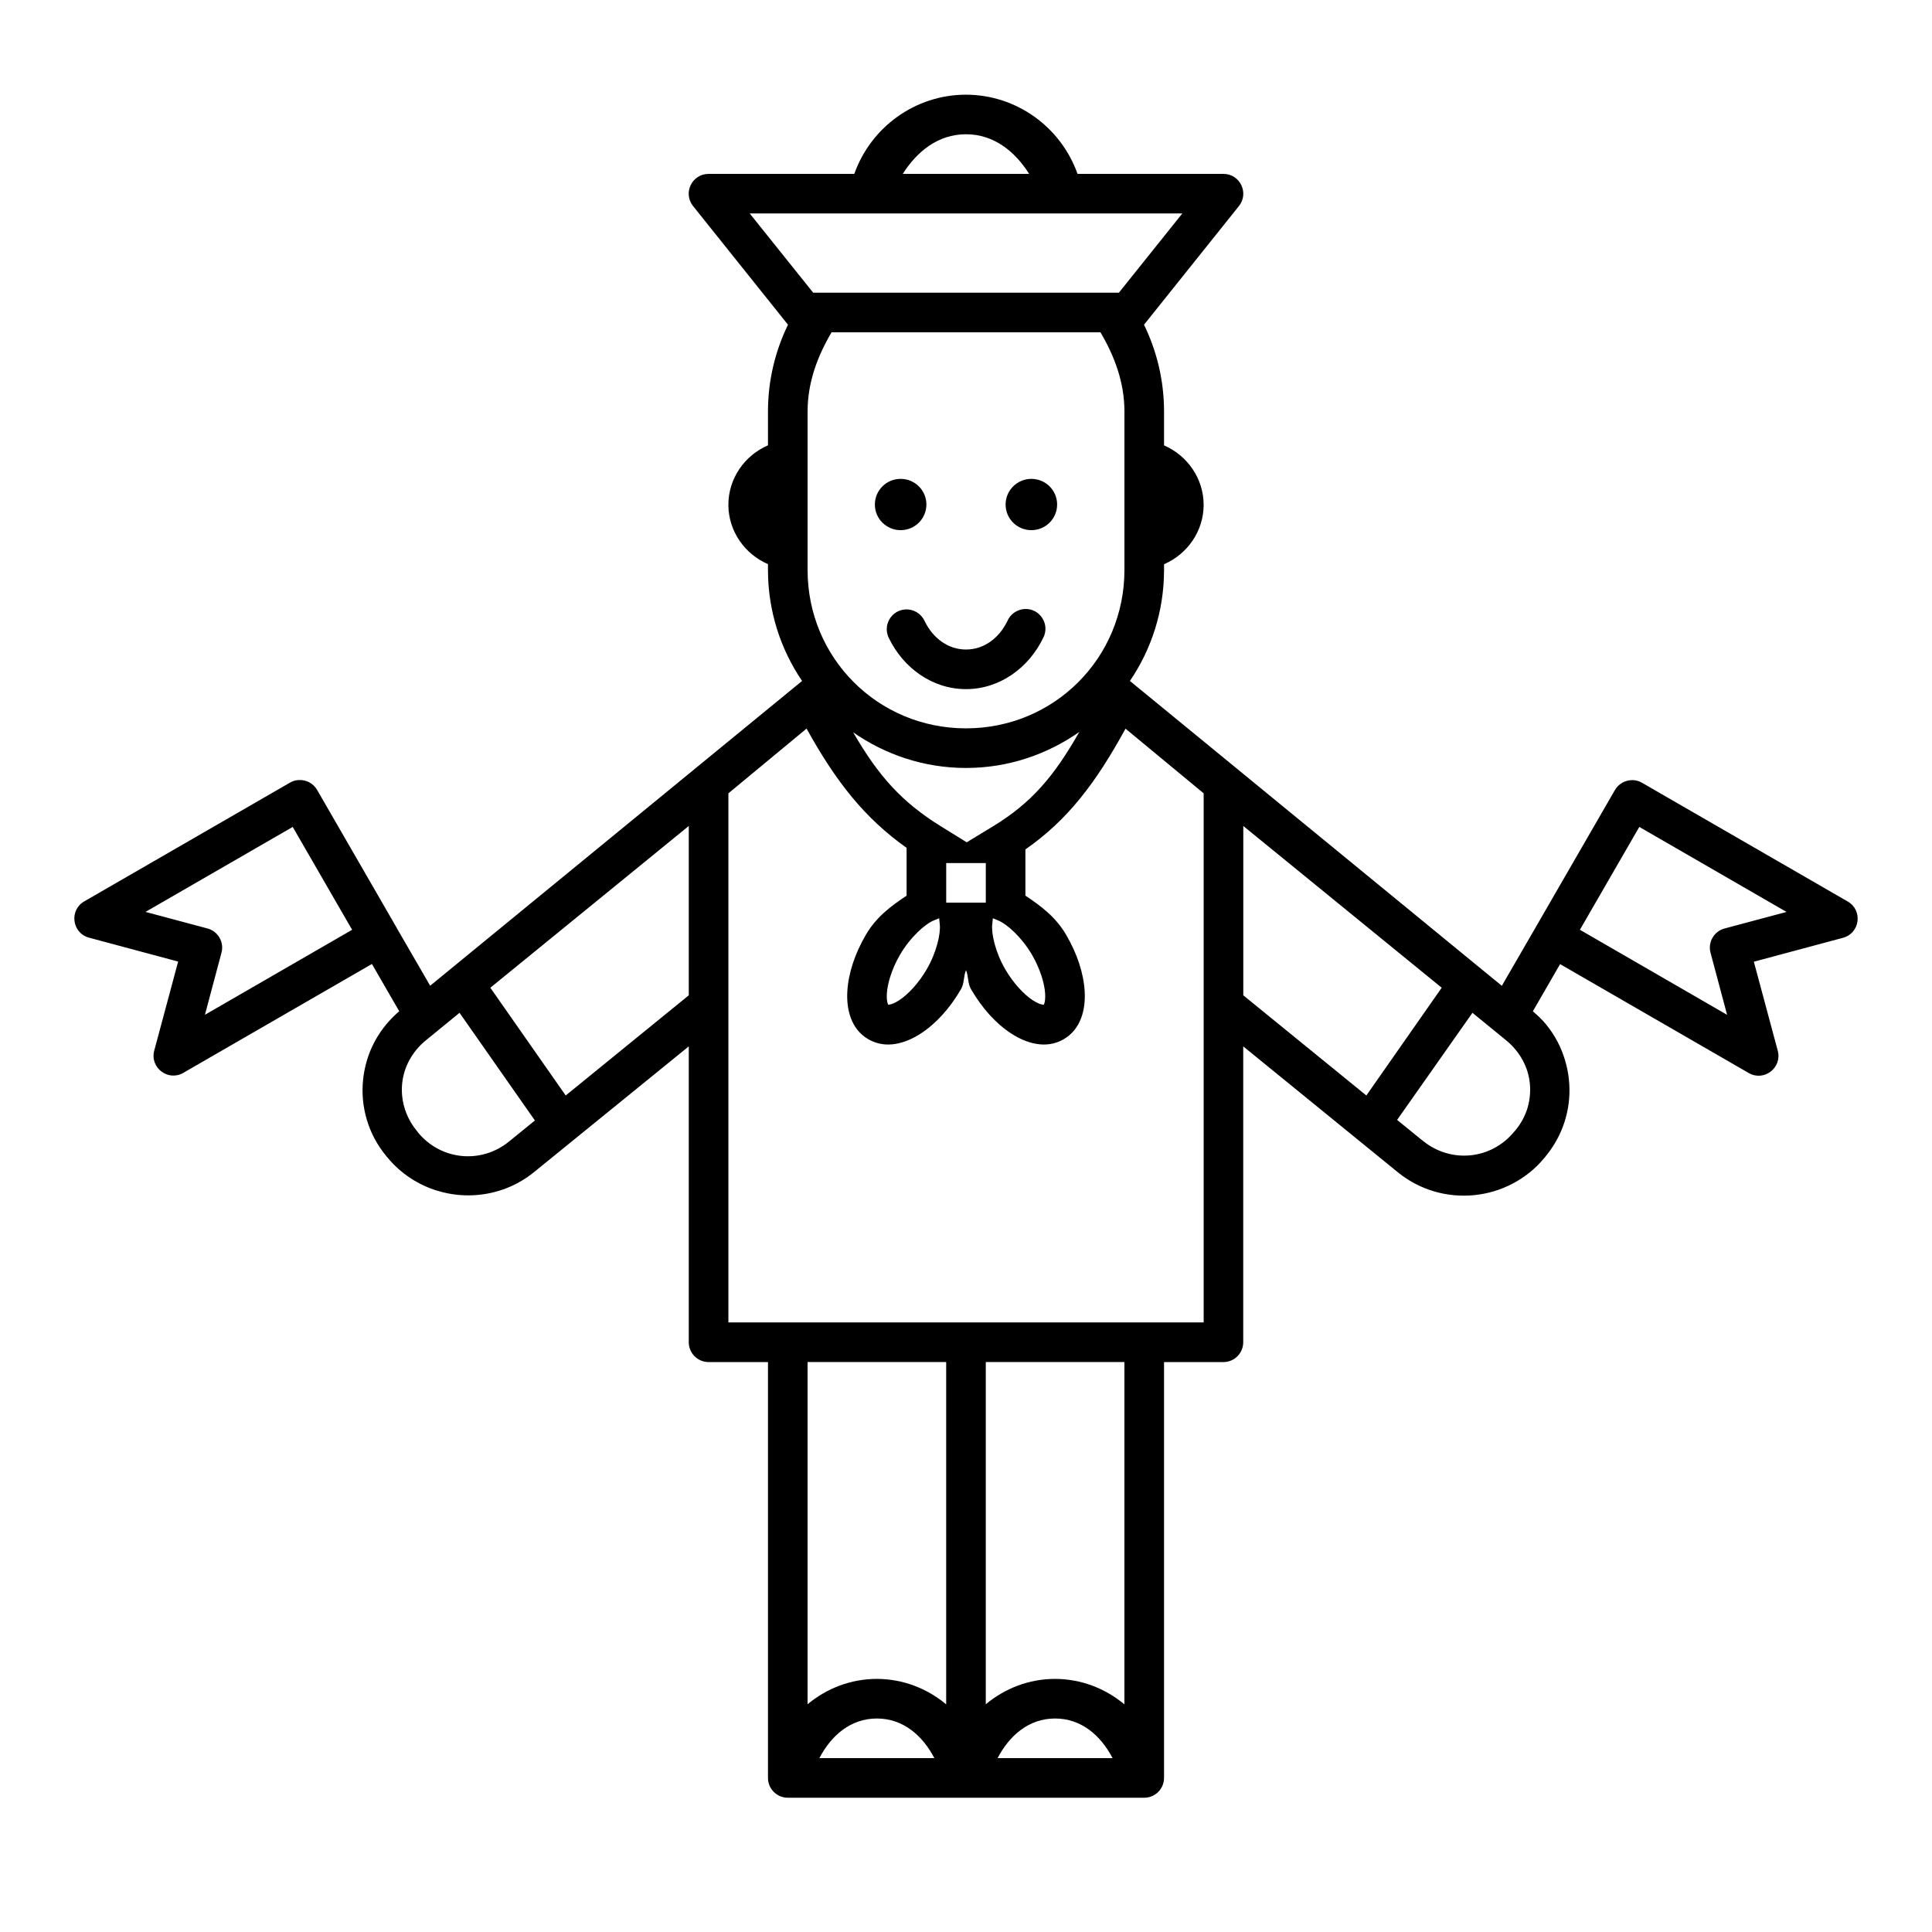 <?xml version="1.0" encoding="UTF-8"?>
<!-- Uploaded to: SVG Repo, www.svgrepo.com, Generator: SVG Repo Mixer Tools -->
<svg fill="#000000" width="800px" height="800px" version="1.1" viewBox="144 144 512 512" xmlns="http://www.w3.org/2000/svg">
 <path d="m443.44 324.46c5.699-8.395 9.043-18.508 9.043-29.418v-1.516c6.172-2.672 10.48-8.734 10.496-15.723-0.004-7-4.312-13.09-10.496-15.766v-8.98c0-8.246-1.926-16.055-5.309-23l25.152-31.445c2.75-3.438 0.301-8.531-4.102-8.527h-38.664c-4.394-12.375-16.129-20.969-29.562-20.992-13.449 0.004-25.203 8.602-29.602 20.992h-38.621c-4.402-0.004-6.852 5.09-4.102 8.527l25.152 31.445c-3.379 6.945-5.305 14.75-5.305 23v8.957c-6.18 2.676-10.492 8.766-10.496 15.766 0.016 6.988 4.324 13.051 10.496 15.723v1.539c0 10.91 3.344 21.023 9.039 29.418l-98.562 80.77-8.816-15.23c-0.031-0.105-0.066-0.125-0.102-0.188l-0.062-0.125-20.992-36.367c-0.988-1.703-2.852-2.707-4.816-2.602-0.82 0-1.621 0.273-2.336 0.672l-54.551 31.488c-4.047 2.34-3.246 8.406 1.27 9.617l23.617 6.336-6.336 23.594c-1.203 4.512 3.641 8.23 7.688 5.902l50-28.859 7.238 12.527c-4.172 3.555-7.074 8.059-8.547 12.977-1.016 3.391-1.387 6.953-1.066 10.477 0.16 1.758 0.504 3.516 1.004 5.227 0.504 1.715 1.18 3.387 2.031 5.004 0.852 1.613 1.891 3.168 3.094 4.633l0.082 0.105 0.062 0.105 0.184 0.18c3.621 4.406 8.34 7.398 13.449 8.918h0.02c1.695 0.504 3.43 0.852 5.188 1.027h0.02c5.281 0.523 10.73-0.453 15.602-2.992 1.625-0.852 3.18-1.871 4.652-3.074l40.957-33.281v78.414c0 2.898 2.352 5.246 5.246 5.246h15.742v110.21c0 2.898 2.352 5.246 5.246 5.246h94.465c2.898 0 5.246-2.352 5.246-5.246v-110.21h15.742c2.898 0 5.246-2.352 5.246-5.246v-78.414l40.961 33.352c5.894 4.809 13.227 6.773 20.273 6.07 1.754-0.18 3.512-0.523 5.207-1.027 3.398-1.02 6.648-2.703 9.492-5.004 1.422-1.148 2.731-2.453 3.938-3.914h0.02l0.184-0.23 0.062-0.105 0.082-0.105c3.617-4.402 5.644-9.617 6.129-14.902 0.32-3.527-0.047-7.078-1.066-10.473-0.508-1.691-1.176-3.359-2.008-4.941-0.836-1.586-1.836-3.09-2.992-4.512-1.031-1.266-2.242-2.41-3.527-3.504l7.215-12.504 50 28.863c4.047 2.328 8.891-1.395 7.688-5.902l-6.336-23.598 23.617-6.336c4.516-1.207 5.32-7.273 1.27-9.613l-54.551-31.488c-0.762-0.441-1.621-0.684-2.5-0.691-1.914 0-3.695 0.965-4.652 2.625l-20.992 36.367-8.98 15.52-3.609-2.953zm-43.438-144.88c7.383 0 12.984 4.559 16.727 10.496h-33.477c3.754-5.941 9.359-10.496 16.75-10.496zm-57.316 20.992h114.64l-16.809 20.992h-81.016zm21.688 31.488h71.258c3.672 6.238 6.356 13.18 6.356 20.992v41.984c0 23.352-18.633 41.984-41.984 41.984s-41.984-18.633-41.984-41.984v-41.984c0-7.812 2.684-14.754 6.356-20.992zm18.305 38.848c-3.766-0.004-6.82 3.035-6.828 6.785-0.008 3.758 3.051 6.809 6.828 6.805 3.773 0.004 6.832-3.047 6.828-6.805-0.004-3.75-3.059-6.789-6.828-6.785zm34.645 0c-3.766-0.004-6.82 3.035-6.828 6.785-0.008 3.758 3.051 6.809 6.828 6.805 3.773 0.004 6.832-3.047 6.828-6.805-0.004-3.75-3.059-6.789-6.828-6.785zm-1.742 34.48c-2.008 0.105-3.793 1.312-4.594 3.156-2.293 4.746-6.371 7.586-10.988 7.586-4.613 0-8.695-2.84-10.988-7.586-0.91-1.969-2.941-3.176-5.106-3.035-3.742 0.25-6.023 4.231-4.348 7.586 3.785 7.828 11.434 13.531 20.438 13.531 9.004 0 16.652-5.703 20.438-13.531 1.906-3.582-0.805-7.883-4.859-7.707zm-57.832 31.695c7.856 14.207 15.445 23.754 26.508 31.609v12.668c-4.031 2.68-8.02 5.609-10.781 10.352-2.926 5.012-4.629 10.156-4.922 14.945-0.293 4.785 0.941 10.098 5.598 12.773 4.672 2.684 9.863 1.074 13.898-1.559s7.672-6.664 10.598-11.684c0.969-1.664 0.641-3.379 1.352-5.082 0.715 1.703 0.383 3.418 1.352 5.082 2.93 5.019 6.562 9.051 10.598 11.684 4.035 2.633 9.227 4.242 13.898 1.559 4.652-2.676 5.887-7.988 5.598-12.773-0.293-4.789-1.992-9.934-4.922-14.945-2.766-4.742-6.75-7.672-10.781-10.352v-12.258c11.148-7.754 18.637-17.555 26.527-32l20.711 17.137v140.22h-125.95v-140.22zm72.285 0.883c-6.734 11.836-12.742 18.859-22.898 25.031l-6.949 4.223-6.785-4.203c-10.441-6.465-16.586-13.344-23.309-24.949 8.496 5.918 18.773 9.449 29.91 9.449 11.195 0 21.512-3.582 30.031-9.555zm-103.5 24.926v44.875l-32.617 26.547-19.969-28.555zm146.95 0 52.582 42.867-19.969 28.555-32.613-26.547zm-251.91 0.25 10.496 18.184 4.84 8.383 0.41 0.691-39.012 22.531 4.387-16.441c0.758-2.801-0.906-5.688-3.711-6.438l-16.422-4.387zm356.86 0 39.012 22.531-16.422 4.387c-2.805 0.754-4.465 3.637-3.711 6.438l4.387 16.441-39.008-22.539zm-183.68 9.574h10.496v10.496h-10.496zm-1.867 14.637 0.164 1.641c0.262 2.453-0.848 7.402-3.465 11.891-2.207 3.789-5.027 6.711-7.277 8.18s-3.18 1.121-2.953 1.25c0.227 0.125-0.488-0.398-0.328-3.035 0.16-2.637 1.297-6.512 3.504-10.293 2.707-4.644 6.656-8.137 8.938-9.062zm14.227 0 1.414 0.578c2.281 0.922 6.234 4.418 8.938 9.062 2.207 3.781 3.344 7.656 3.504 10.293 0.16 2.637-0.555 3.164-0.328 3.035 0.227-0.125-0.699 0.219-2.953-1.25-2.25-1.469-5.07-4.391-7.277-8.18-2.617-4.488-3.727-9.438-3.465-11.891zm-141.33 25.051 19.969 28.535-6.828 5.555c-7.422 6.059-18.09 4.996-24.168-2.398l-0.082-0.125-0.062-0.105-0.184-0.211c-2.273-2.766-3.539-5.992-3.856-9.246-0.102-1.078-0.105-2.164 0-3.238 0.109-1.074 0.32-2.137 0.637-3.18 0.637-2.082 1.707-4.059 3.156-5.82 0.727-0.883 1.551-1.703 2.481-2.461zm268.43 0 8.938 7.301c0.93 0.754 1.754 1.574 2.481 2.461 0.723 0.883 1.363 1.812 1.887 2.789 0.52 0.977 0.953 1.973 1.27 3.012s0.527 2.102 0.637 3.176c0.105 1.074 0.102 2.16 0 3.238-0.105 1.078-0.297 2.164-0.613 3.219-0.32 1.059-0.758 2.094-1.293 3.098-0.535 0.996-1.191 1.973-1.949 2.891l-0.246 0.25-0.082 0.105c-6.078 7.383-16.75 8.43-24.168 2.379h-0.02l-6.805-5.535zm-176.2 92.551h36.734v90.715c-5.019-4.184-11.422-6.734-18.367-6.746-6.949 0-13.344 2.539-18.367 6.723zm47.23 0h36.734v90.715c-5.019-4.184-11.422-6.734-18.367-6.746-6.949 0-13.344 2.539-18.367 6.723zm-28.863 94.465c7.035 0 12.156 4.602 15.23 10.496h-30.465c3.078-5.894 8.191-10.492 15.23-10.496zm47.23 0c7.035 0 12.156 4.602 15.23 10.496h-30.465c3.078-5.894 8.191-10.492 15.23-10.496z"/>
</svg>